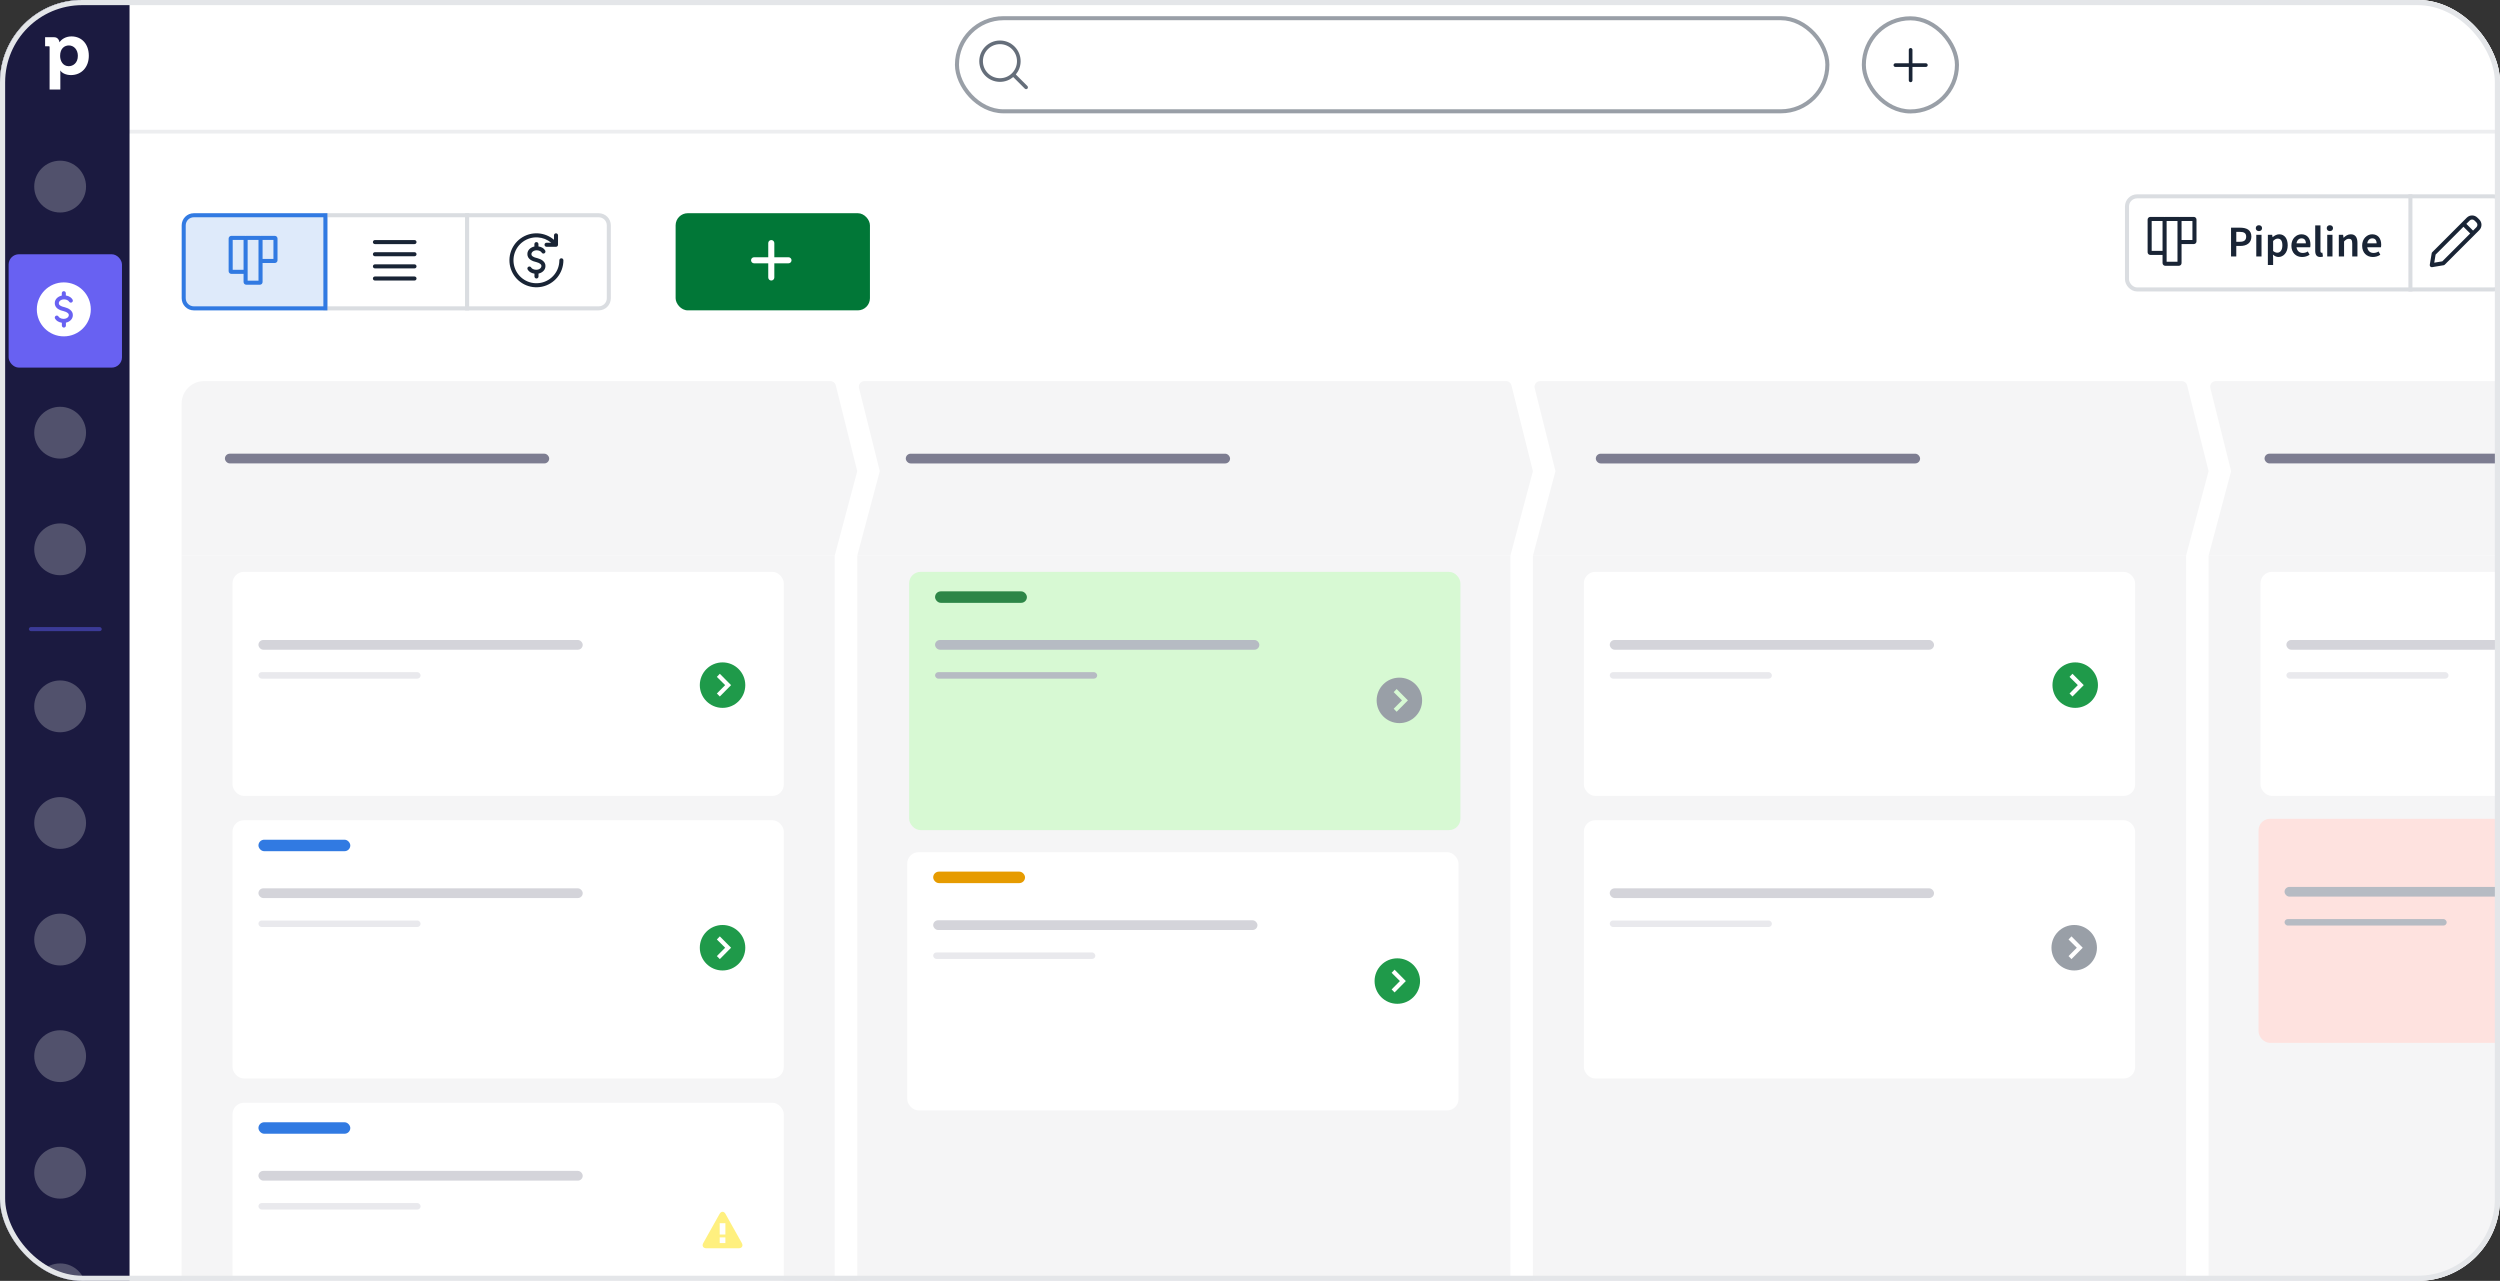 <svg width="486" height="249" viewBox="0 0 486 249" fill="none" xmlns="http://www.w3.org/2000/svg">
<rect x="0" y="0" width="486" height="249" fill="#333333" stroke="none"/>
<g clip-path="url(#clip0_1306_19846)">
<g clip-path="url(#clip1_1306_19846)">
<rect width="599.4" height="393" fill="white"/>
<rect x="-0.09" y="25.178" width="566.647" height="0.787" fill="#EDEEF0"/>
<rect width="566.647" height="25.184" transform="translate(-0.09)" fill="white"/>
<rect x="186.034" y="3.538" width="169.207" height="18.101" rx="9.051" fill="white"/>
<rect x="186.034" y="3.538" width="169.207" height="18.101" rx="9.051" stroke="#999FA7" stroke-width="0.787"/>
<path d="M197.702 11.895C197.702 10.066 196.22 8.584 194.391 8.584C192.562 8.584 191.08 10.066 191.08 11.895C191.08 13.723 192.562 15.206 194.391 15.206C196.22 15.206 197.702 13.723 197.702 11.895ZM196.972 14.978C196.274 15.563 195.374 15.915 194.391 15.915C192.171 15.915 190.371 14.115 190.371 11.895C190.371 9.675 192.171 7.874 194.391 7.874C196.611 7.874 198.412 9.675 198.412 11.895C198.412 12.877 198.059 13.778 197.474 14.476L199.727 16.729C199.865 16.867 199.865 17.092 199.727 17.23C199.588 17.369 199.364 17.369 199.225 17.23L196.972 14.978Z" fill="#656E7A"/>
<rect x="362.331" y="3.561" width="18.101" height="18.101" rx="9.051" fill="white"/>
<rect x="362.331" y="3.561" width="18.101" height="18.101" rx="9.051" stroke="#999FA7" stroke-width="0.787"/>
<path d="M371.426 9.336C371.623 9.336 371.782 9.495 371.782 9.691V12.301H374.392C374.588 12.301 374.747 12.46 374.747 12.657C374.747 12.853 374.588 13.013 374.392 13.013H371.782V15.622C371.782 15.819 371.623 15.978 371.426 15.978C371.23 15.978 371.07 15.819 371.07 15.622V13.013H368.461C368.265 13.013 368.105 12.853 368.105 12.657C368.105 12.46 368.265 12.301 368.461 12.301H371.07V9.691C371.07 9.495 371.23 9.336 371.426 9.336Z" fill="#192435"/>
<rect width="25.184" height="398.589" transform="translate(-0.001)" fill="#1B1A40"/>
<path d="M17.267 10.836C17.267 13.069 15.836 14.596 13.79 14.596C12.817 14.596 12.016 14.192 11.716 13.688L11.73 14.207V17.404H9.641V9.136C9.641 9.021 9.613 8.991 9.483 8.991H8.768V7.234H10.514C11.315 7.234 11.515 7.926 11.572 8.228C11.887 7.696 12.717 7.076 13.89 7.076C15.908 7.076 17.267 8.588 17.267 10.836ZM15.135 10.85C15.135 9.654 14.363 8.833 13.389 8.833C12.588 8.833 11.686 9.366 11.686 10.865C11.686 11.844 12.23 12.867 13.361 12.867C14.191 12.867 15.135 12.261 15.135 10.85Z" fill="white"/>
<circle cx="11.69" cy="36.274" r="5.037" fill="#51516C"/>
<rect x="1.677" y="49.428" width="22.036" height="22.036" rx="2.003" fill="#6861F2"/>
<path d="M12.405 54.897C9.508 54.897 7.159 57.246 7.159 60.143C7.159 63.041 9.508 65.39 12.405 65.39C15.303 65.39 17.652 63.041 17.652 60.143C17.652 57.246 15.303 54.897 12.405 54.897ZM12.026 63.291V62.743C11.674 62.692 11.4 62.579 11.189 62.441C10.925 62.267 10.782 62.066 10.707 61.947C10.592 61.763 10.649 61.52 10.833 61.405C11.018 61.29 11.26 61.346 11.375 61.531C11.415 61.594 11.485 61.693 11.622 61.783C11.756 61.872 11.979 61.966 12.343 61.984C12.364 61.984 12.397 61.983 12.408 61.983C13.054 61.964 13.376 61.578 13.376 61.257C13.376 61.151 13.356 61.086 13.327 61.033C13.294 60.974 13.235 60.904 13.116 60.812C12.927 60.664 12.785 60.619 12.476 60.52C12.43 60.505 12.38 60.489 12.326 60.472C12.267 60.452 12.207 60.437 12.133 60.418L12.084 60.406C11.992 60.382 11.881 60.353 11.766 60.308C11.632 60.256 11.495 60.183 11.399 60.129C11.33 60.089 11.263 60.049 11.197 60.004C11.025 59.87 10.882 59.717 10.784 59.528C10.685 59.337 10.648 59.135 10.648 58.925C10.648 58.161 11.267 57.621 12.012 57.461L12.012 56.995C12.012 56.778 12.188 56.602 12.405 56.602C12.623 56.602 12.799 56.778 12.799 56.995L12.799 57.441C13.145 57.493 13.414 57.605 13.621 57.741C13.886 57.915 14.029 58.115 14.104 58.235C14.218 58.419 14.162 58.662 13.978 58.777C13.793 58.892 13.55 58.836 13.436 58.651C13.396 58.588 13.326 58.489 13.189 58.399C13.055 58.31 12.832 58.216 12.468 58.198C12.454 58.198 12.44 58.199 12.427 58.199C12.422 58.199 12.416 58.199 12.411 58.2C11.77 58.224 11.435 58.617 11.435 58.925C11.435 59.039 11.454 59.111 11.483 59.167C11.512 59.224 11.564 59.29 11.667 59.372L11.688 59.385C11.713 59.4 11.748 59.421 11.788 59.444C11.873 59.493 11.971 59.544 12.05 59.574C12.12 59.601 12.192 59.621 12.279 59.644L12.319 59.654C12.394 59.672 12.483 59.695 12.57 59.723C12.617 59.739 12.663 59.753 12.708 59.768C13.015 59.865 13.293 59.953 13.599 60.191C13.764 60.32 13.911 60.465 14.014 60.649C14.119 60.837 14.163 61.039 14.163 61.257C14.163 62.018 13.562 62.567 12.813 62.725V63.291C12.813 63.508 12.637 63.684 12.42 63.684C12.202 63.684 12.026 63.508 12.026 63.291Z" fill="white"/>
<circle cx="11.69" cy="84.116" r="5.037" fill="#51516C"/>
<circle cx="11.69" cy="106.786" r="5.037" fill="#51516C"/>
<rect x="5.613" y="121.903" width="14.166" height="0.787" rx="0.394" fill="#3B3A97"/>
<circle cx="11.69" cy="137.316" r="5.037" fill="#51516C"/>
<circle cx="11.69" cy="159.988" r="5.037" fill="#51516C"/>
<circle cx="11.69" cy="182.65" r="5.037" fill="#51516C"/>
<circle cx="11.69" cy="205.317" r="5.037" fill="#51516C"/>
<circle cx="11.69" cy="227.977" r="5.037" fill="#51516C"/>
<circle cx="11.69" cy="250.647" r="5.037" fill="#51516C"/>
<rect x="131.341" y="41.447" width="37.776" height="18.888" rx="2.361" fill="#017737"/>
<path d="M149.939 46.664C150.265 46.664 150.529 46.929 150.529 47.255V50.009L153.284 50.009C153.609 50.009 153.874 50.273 153.874 50.599C153.874 50.925 153.609 51.19 153.284 51.19H150.529V53.944C150.529 54.27 150.265 54.535 149.939 54.535C149.613 54.535 149.348 54.27 149.348 53.944L149.348 51.19H146.594C146.268 51.19 146.004 50.925 146.004 50.599C146.004 50.273 146.268 50.009 146.594 50.009L149.348 50.009L149.348 47.255C149.348 46.929 149.613 46.664 149.939 46.664Z" fill="white"/>
<path d="M90.799 41.843V59.944H63.254V41.843H90.799Z" fill="white"/>
<path d="M90.799 41.843V59.944H63.254V41.843H90.799Z" stroke="#DADDE1" stroke-width="0.787"/>
<path d="M72.885 46.666C72.667 46.666 72.491 46.843 72.491 47.06C72.491 47.277 72.667 47.453 72.885 47.453H80.58C80.797 47.453 80.973 47.277 80.973 47.06C80.973 46.843 80.797 46.666 80.58 46.666H72.885ZM72.885 53.749C72.667 53.749 72.491 53.926 72.491 54.143C72.491 54.36 72.667 54.536 72.885 54.536H80.58C80.797 54.536 80.973 54.36 80.973 54.143C80.973 53.926 80.797 53.749 80.58 53.749H72.885ZM72.491 51.782C72.491 51.565 72.667 51.389 72.885 51.389H80.58C80.797 51.389 80.973 51.565 80.973 51.782C80.973 51.999 80.797 52.175 80.58 52.175H72.885C72.667 52.175 72.491 51.999 72.491 51.782ZM72.885 49.027C72.667 49.027 72.491 49.204 72.491 49.421C72.491 49.638 72.667 49.815 72.885 49.815H80.58C80.797 49.815 80.973 49.638 80.973 49.421C80.973 49.204 80.797 49.027 80.58 49.027H72.885Z" fill="#192435"/>
<path d="M116.388 41.843C117.474 41.843 118.355 42.724 118.355 43.81V57.977C118.355 59.063 117.474 59.944 116.388 59.944H90.81V41.843H116.388Z" fill="white"/>
<path d="M116.388 41.843C117.474 41.843 118.355 42.724 118.355 43.81V57.977C118.355 59.063 117.474 59.944 116.388 59.944H90.81V41.843H116.388Z" stroke="#DADDE1" stroke-width="0.787"/>
<path d="M109.526 50.602C109.526 50.384 109.35 50.208 109.133 50.208C108.916 50.208 108.739 50.384 108.739 50.602C108.739 51.625 108.387 52.618 107.742 53.412C107.097 54.207 106.198 54.756 105.196 54.966C104.194 55.176 103.15 55.036 102.24 54.568C101.33 54.099 100.608 53.332 100.196 52.395C99.785 51.458 99.708 50.407 99.979 49.42C100.25 48.433 100.853 47.569 101.686 46.974C102.518 46.378 103.531 46.087 104.552 46.15C105.509 46.209 106.42 46.574 107.151 47.189L106.248 47.187C106.031 47.187 105.854 47.362 105.854 47.58C105.853 47.797 106.029 47.974 106.246 47.974L108.083 47.978C108.3 47.979 108.477 47.803 108.477 47.586L108.481 45.749C108.482 45.532 108.306 45.355 108.089 45.355C107.871 45.354 107.695 45.53 107.694 45.747L107.692 46.616C106.827 45.875 105.741 45.434 104.6 45.365C103.398 45.291 102.207 45.633 101.228 46.334C100.248 47.034 99.539 48.05 99.22 49.212C98.901 50.373 98.992 51.609 99.476 52.711C99.96 53.814 100.809 54.717 101.88 55.267C102.951 55.818 104.179 55.984 105.358 55.736C106.536 55.489 107.594 54.843 108.353 53.908C109.112 52.974 109.526 51.806 109.526 50.602ZM103.9 53.749C103.9 53.967 104.077 54.143 104.294 54.143C104.511 54.143 104.687 53.967 104.687 53.749V53.183C105.436 53.026 106.037 52.477 106.037 51.715C106.037 51.498 105.993 51.296 105.888 51.107C105.785 50.924 105.639 50.778 105.474 50.649C105.168 50.411 104.89 50.323 104.583 50.226C104.537 50.212 104.491 50.197 104.444 50.182C104.357 50.153 104.268 50.131 104.193 50.112L104.153 50.102C104.066 50.08 103.994 50.059 103.925 50.033C103.845 50.002 103.748 49.951 103.663 49.903C103.622 49.88 103.587 49.859 103.563 49.844L103.541 49.83C103.439 49.748 103.387 49.682 103.358 49.626C103.329 49.569 103.309 49.497 103.309 49.383C103.309 49.075 103.644 48.683 104.286 48.658C104.291 48.658 104.296 48.657 104.301 48.657C104.315 48.657 104.328 48.657 104.342 48.657C104.706 48.674 104.929 48.769 105.064 48.857C105.2 48.947 105.271 49.047 105.31 49.109C105.425 49.294 105.668 49.35 105.852 49.235C106.036 49.12 106.093 48.878 105.978 48.693C105.903 48.574 105.761 48.373 105.496 48.2C105.288 48.063 105.019 47.952 104.673 47.899L104.673 47.453C104.673 47.236 104.497 47.06 104.28 47.06C104.063 47.06 103.886 47.236 103.886 47.453L103.886 47.919C103.142 48.079 102.522 48.619 102.522 49.383C102.522 49.594 102.56 49.795 102.658 49.987C102.756 50.176 102.899 50.328 103.072 50.462C103.133 50.511 103.206 50.548 103.273 50.587C103.369 50.642 103.507 50.715 103.64 50.767C103.756 50.811 103.866 50.841 103.959 50.864L104.007 50.877C104.082 50.896 104.141 50.911 104.2 50.93C104.254 50.948 104.304 50.964 104.35 50.978C104.659 51.078 104.801 51.123 104.99 51.27C105.109 51.363 105.168 51.433 105.201 51.491C105.231 51.544 105.25 51.609 105.25 51.715C105.25 52.037 104.928 52.423 104.282 52.442C104.272 52.442 104.239 52.442 104.218 52.442C103.853 52.425 103.631 52.33 103.496 52.242C103.359 52.152 103.289 52.052 103.25 51.989C103.135 51.805 102.892 51.748 102.707 51.864C102.523 51.978 102.467 52.221 102.582 52.406C102.656 52.525 102.799 52.725 103.064 52.899C103.274 53.038 103.548 53.15 103.9 53.202V53.749Z" fill="#192435"/>
<path d="M37.68 41.843H63.257V59.944H37.68C36.593 59.944 35.712 59.063 35.712 57.977V43.81C35.712 42.724 36.593 41.843 37.68 41.843Z" fill="#DEEAFA"/>
<path d="M37.68 41.843H63.257V59.944H37.68C36.593 59.944 35.712 59.063 35.712 57.977V43.81C35.712 42.724 36.593 41.843 37.68 41.843Z" stroke="#317AE2" stroke-width="0.787"/>
<path d="M44.974 53.241H47.349V54.825C47.349 55.117 47.586 55.353 47.877 55.353H50.517C50.809 55.353 51.045 55.117 51.045 54.825V51.129H53.421C53.712 51.129 53.949 50.893 53.949 50.602V46.378C53.949 46.086 53.712 45.85 53.421 45.85H50.781C50.736 45.85 50.691 45.856 50.649 45.867C50.607 45.856 50.563 45.85 50.517 45.85H47.877C47.832 45.85 47.788 45.856 47.745 45.867C47.703 45.856 47.659 45.85 47.614 45.85H44.974C44.682 45.85 44.446 46.086 44.446 46.378V52.713C44.446 53.005 44.682 53.241 44.974 53.241ZM45.238 46.642H47.349V52.449H45.238V46.642ZM51.045 46.642H53.157V50.337H51.045V46.642ZM50.253 46.642V54.561H48.141V46.642H50.253Z" fill="#317AE2"/>
<g clip-path="url(#clip2_1306_19846)">
<rect x="413.095" y="37.773" width="73.979" height="18.888" rx="2.361" fill="white"/>
<path d="M433.714 49.859H434.734V47.814H435.523C436.733 47.814 437.668 47.249 437.668 45.999C437.668 44.699 436.733 44.262 435.489 44.262H433.714V49.859ZM434.734 47.001V45.075H435.412C436.227 45.075 436.656 45.315 436.656 45.999C436.656 46.675 436.27 47.001 435.446 47.001H434.734Z" fill="#192435"/>
<path d="M438.62 49.859H439.64V45.649H438.62V49.859ZM439.134 44.93C439.494 44.93 439.743 44.699 439.743 44.356C439.743 44.014 439.494 43.783 439.134 43.783C438.774 43.783 438.525 44.014 438.525 44.356C438.525 44.699 438.774 44.93 439.134 44.93Z" fill="#192435"/>
<path d="M440.873 51.51H441.893V50.201L441.859 49.499C442.193 49.79 442.562 49.961 442.939 49.961C443.874 49.961 444.732 49.131 444.732 47.694C444.732 46.393 444.123 45.546 443.077 45.546C442.614 45.546 442.168 45.794 441.807 46.094H441.782L441.704 45.649H440.873V51.51ZM442.717 49.123C442.476 49.123 442.185 49.037 441.893 48.789V46.847C442.21 46.53 442.494 46.385 442.794 46.385C443.42 46.385 443.694 46.872 443.694 47.702C443.694 48.644 443.265 49.123 442.717 49.123Z" fill="#192435"/>
<path d="M447.523 49.961C448.072 49.961 448.586 49.807 448.981 49.516L448.638 48.883C448.346 49.072 448.02 49.174 447.66 49.174C446.991 49.174 446.545 48.763 446.442 48.062H449.101C449.135 47.908 449.152 47.754 449.152 47.548C449.152 46.367 448.535 45.546 447.394 45.546C446.408 45.546 445.447 46.385 445.447 47.754C445.447 49.157 446.357 49.961 447.523 49.961ZM446.442 47.309C446.528 46.675 446.94 46.333 447.42 46.333C447.969 46.333 448.261 46.693 448.261 47.309H446.442Z" fill="#192435"/>
<path d="M451.055 49.961C451.295 49.961 451.466 49.927 451.587 49.867L451.466 49.123C451.398 49.14 451.364 49.14 451.312 49.14C451.209 49.14 451.098 49.054 451.098 48.806V43.817H450.077V48.755C450.077 49.499 450.343 49.961 451.055 49.961Z" fill="#192435"/>
<path d="M452.414 49.859H453.434V45.649H452.414V49.859ZM452.928 44.93C453.289 44.93 453.537 44.699 453.537 44.356C453.537 44.014 453.289 43.783 452.928 43.783C452.568 43.783 452.319 44.014 452.319 44.356C452.319 44.699 452.568 44.93 452.928 44.93Z" fill="#192435"/>
<path d="M454.667 49.859H455.687V46.932C456.022 46.59 456.262 46.419 456.631 46.419C457.077 46.419 457.274 46.667 457.274 47.352V49.859H458.286V47.223C458.286 46.162 457.892 45.546 456.982 45.546C456.408 45.546 455.979 45.854 455.602 46.213H455.576L455.499 45.649H454.667V49.859Z" fill="#192435"/>
<path d="M461.275 49.961C461.824 49.961 462.339 49.807 462.733 49.516L462.39 48.883C462.099 49.072 461.773 49.174 461.413 49.174C460.744 49.174 460.298 48.763 460.195 48.062H462.853C462.888 47.908 462.905 47.754 462.905 47.548C462.905 46.367 462.287 45.546 461.147 45.546C460.16 45.546 459.2 46.385 459.2 47.754C459.2 49.157 460.109 49.961 461.275 49.961ZM460.195 47.309C460.28 46.675 460.692 46.333 461.172 46.333C461.721 46.333 462.013 46.693 462.013 47.309H460.195Z" fill="#192435"/>
<path d="M418.024 49.558H420.399V51.142C420.399 51.433 420.636 51.669 420.927 51.669H423.567C423.859 51.669 424.095 51.433 424.095 51.142V47.446H426.471C426.762 47.446 426.999 47.209 426.999 46.918V42.694C426.999 42.403 426.762 42.166 426.471 42.166H423.831C423.785 42.166 423.741 42.172 423.699 42.183C423.657 42.172 423.613 42.166 423.567 42.166H420.927C420.882 42.166 420.837 42.172 420.795 42.183C420.753 42.172 420.709 42.166 420.663 42.166H418.024C417.732 42.166 417.496 42.403 417.496 42.694V49.03C417.496 49.321 417.732 49.558 418.024 49.558ZM418.288 42.958H420.399V48.766H418.288V42.958ZM424.095 42.958H426.207V46.654H424.095V42.958ZM423.303 42.958V50.877H421.191V42.958H423.303Z" fill="#192435"/>
<g clip-path="url(#clip3_1306_19846)">
<rect x="468.192" y="37.773" width="0.787" height="18.888" fill="#DADDE1"/>
<path d="M472.831 49.027C472.772 49.085 472.734 49.16 472.72 49.242L472.347 51.481C472.326 51.607 472.367 51.736 472.457 51.826C472.548 51.917 472.676 51.958 472.802 51.937L475.042 51.563C475.123 51.55 475.198 51.511 475.257 51.453L481.976 44.734C482.542 44.167 482.542 43.248 481.976 42.681L481.602 42.308C481.035 41.741 480.116 41.741 479.549 42.308L472.831 49.027ZM473.219 51.065L473.48 49.497L478.896 44.081L480.203 45.387L474.787 50.803L473.219 51.065ZM480.762 44.828L479.456 43.521L480.109 42.868C480.367 42.61 480.785 42.61 481.042 42.868L481.416 43.241C481.673 43.499 481.673 43.917 481.416 44.174L480.762 44.828Z" fill="#192435"/>
</g>
</g>
<rect x="413.488" y="38.167" width="73.192" height="18.101" rx="1.968" stroke="#DADDE1" stroke-width="0.787"/>
<path d="M35.303 78.464C35.303 76.046 37.263 74.086 39.681 74.086H161.415C161.917 74.086 162.355 74.428 162.477 74.915L166.648 91.599L162.269 108.017H35.303V78.464Z" fill="#F5F5F6"/>
<rect width="126.967" height="294.431" transform="translate(35.303 108.023)" fill="#F5F5F6"/>
<rect x="45.203" y="111.171" width="107.166" height="43.556" rx="2.216" fill="white"/>
<path fill-rule="evenodd" clip-rule="evenodd" d="M140.463 137.611C142.905 137.611 144.884 135.631 144.884 133.19C144.884 130.748 142.905 128.769 140.463 128.769C138.022 128.769 136.042 130.748 136.042 133.19C136.042 135.631 138.022 137.611 140.463 137.611ZM139.358 131.585L139.934 130.979L142.121 133.19L139.934 135.4L139.358 134.814L140.97 133.19L139.358 131.585Z" fill="#1F9A4A"/>
<rect x="50.241" y="124.414" width="63.039" height="1.891" rx="0.946" fill="#D4D4DA"/>
<rect x="50.241" y="130.666" width="31.52" height="1.261" rx="0.63" fill="#E9E9ED"/>
<rect x="45.203" y="159.451" width="107.166" height="50.205" rx="2.216" fill="white"/>
<path fill-rule="evenodd" clip-rule="evenodd" d="M140.463 188.66C142.905 188.66 144.884 186.68 144.884 184.239C144.884 181.797 142.905 179.818 140.463 179.818C138.022 179.818 136.042 181.797 136.042 184.239C136.042 186.68 138.022 188.66 140.463 188.66ZM139.358 182.634L139.934 182.028L142.121 184.239L139.934 186.449L139.358 185.863L140.97 184.239L139.358 182.634Z" fill="#1F9A4A"/>
<rect x="50.242" y="163.24" width="17.856" height="2.232" rx="1.116" fill="#317AE2"/>
<rect x="50.241" y="172.691" width="63.039" height="1.891" rx="0.946" fill="#D4D4DA"/>
<rect x="50.241" y="178.945" width="31.52" height="1.261" rx="0.63" fill="#E9E9ED"/>
<rect x="45.203" y="214.379" width="107.166" height="50.205" rx="2.216" fill="white"/>
<path d="M141.055 236.017L144.193 241.61C144.525 242.196 144.249 242.665 143.585 242.665H137.341C136.678 242.665 136.401 242.196 136.733 241.615L139.872 236.006C140.203 235.426 140.728 235.421 141.055 236.006V236.017ZM141.016 240.549H139.911V241.654H141.016V240.549ZM141.016 237.786H139.911V239.996H141.016V237.786Z" fill="#FFF07F"/>
<rect x="50.242" y="218.168" width="17.856" height="2.232" rx="1.116" fill="#317AE2"/>
<rect x="50.241" y="227.621" width="63.039" height="1.891" rx="0.946" fill="#D4D4DA"/>
<rect x="50.241" y="233.875" width="31.52" height="1.261" rx="0.63" fill="#E9E9ED"/>
<rect x="43.724" y="88.197" width="63.039" height="1.891" rx="0.946" fill="#7D7D91"/>
<path d="M166.992 75.446C166.82 74.755 167.342 74.086 168.054 74.086H292.764C293.267 74.086 293.704 74.428 293.826 74.915L297.997 91.599L293.619 108.017H166.652L171.031 91.599L166.992 75.446Z" fill="#F5F5F6"/>
<rect width="126.967" height="294.431" transform="translate(166.652 108.023)" fill="#F5F5F6"/>
<rect x="176.739" y="111.171" width="107.166" height="50.205" rx="2.216" fill="#D7F9D3"/>
<path fill-rule="evenodd" clip-rule="evenodd" d="M272.039 140.575C274.48 140.575 276.46 138.596 276.46 136.154C276.46 133.713 274.48 131.733 272.039 131.733C269.597 131.733 267.618 133.713 267.618 136.154C267.618 138.596 269.597 140.575 272.039 140.575ZM270.933 134.55L271.509 133.944L273.697 136.154L271.509 138.365L270.933 137.779L272.545 136.154L270.933 134.55Z" fill="#999FA7"/>
<rect x="181.775" y="114.959" width="17.856" height="2.232" rx="1.116" fill="#2D8647"/>
<rect x="181.775" y="124.414" width="63.039" height="1.891" rx="0.946" fill="#B6BBC3"/>
<rect x="181.775" y="130.666" width="31.52" height="1.261" rx="0.63" fill="#B6BBC3"/>
<rect x="176.366" y="165.662" width="107.166" height="50.205" rx="2.216" fill="white"/>
<path fill-rule="evenodd" clip-rule="evenodd" d="M271.638 195.14C274.08 195.14 276.059 193.161 276.059 190.719C276.059 188.278 274.08 186.299 271.638 186.299C269.197 186.299 267.217 188.278 267.217 190.719C267.217 193.161 269.197 195.14 271.638 195.14ZM270.533 189.115L271.109 188.509L273.296 190.719L271.109 192.93L270.533 192.344L272.145 190.719L270.533 189.115Z" fill="#1F9A4A"/>
<rect x="181.411" y="169.444" width="17.856" height="2.232" rx="1.116" fill="#E69B00"/>
<rect x="181.412" y="178.903" width="63.039" height="1.891" rx="0.946" fill="#D4D4DA"/>
<rect x="181.412" y="185.156" width="31.52" height="1.261" rx="0.63" fill="#E9E9ED"/>
<path d="M298.343 75.446C298.17 74.755 298.693 74.086 299.405 74.086H424.115C424.617 74.086 425.055 74.428 425.177 74.915L429.348 91.599L424.97 108.017H298.003L302.381 91.599L298.343 75.446Z" fill="#F5F5F6"/>
<rect width="126.967" height="294.431" transform="translate(298.003 108.023)" fill="#F5F5F6"/>
<rect x="307.903" y="111.171" width="107.166" height="43.556" rx="2.216" fill="white"/>
<path fill-rule="evenodd" clip-rule="evenodd" d="M403.421 137.611C405.863 137.611 407.842 135.631 407.842 133.19C407.842 130.748 405.863 128.769 403.421 128.769C400.98 128.769 399 130.748 399 133.19C399 135.631 400.98 137.611 403.421 137.611ZM402.316 131.585L402.892 130.979L405.079 133.19L402.892 135.4L402.316 134.814L403.928 133.19L402.316 131.585Z" fill="#1F9A4A"/>
<rect x="312.936" y="124.414" width="63.039" height="1.891" rx="0.946" fill="#D4D4DA"/>
<rect x="312.936" y="130.666" width="31.52" height="1.261" rx="0.63" fill="#E9E9ED"/>
<rect x="307.903" y="159.451" width="107.166" height="50.205" rx="2.216" fill="white"/>
<path fill-rule="evenodd" clip-rule="evenodd" d="M403.226 188.66C405.668 188.66 407.647 186.68 407.647 184.239C407.647 181.797 405.668 179.818 403.226 179.818C400.784 179.818 398.805 181.797 398.805 184.239C398.805 186.68 400.784 188.66 403.226 188.66ZM402.121 182.634L402.696 182.028L404.884 184.239L402.696 186.449L402.121 185.863L403.732 184.239L402.121 182.634Z" fill="#999FA7"/>
<rect x="312.936" y="172.691" width="63.039" height="1.891" rx="0.946" fill="#D4D4DA"/>
<rect x="312.936" y="178.945" width="31.52" height="1.261" rx="0.63" fill="#E9E9ED"/>
<path d="M429.693 75.446C429.52 74.755 430.042 74.086 430.754 74.086H551.941C554.359 74.086 556.319 76.046 556.319 78.464V108.017H429.353L433.731 91.599L429.693 75.446Z" fill="#F5F5F6"/>
<rect width="126.967" height="294.431" transform="translate(429.353 108.023)" fill="#F5F5F6"/>
<rect x="439.439" y="111.171" width="107.166" height="43.556" rx="2.216" fill="white"/>
<rect x="444.473" y="124.414" width="63.039" height="1.891" rx="0.946" fill="#D4D4DA"/>
<rect x="444.473" y="130.666" width="31.52" height="1.261" rx="0.63" fill="#E9E9ED"/>
<rect x="439.066" y="159.178" width="107.166" height="43.556" rx="2.216" fill="#FEE2DF"/>
<rect x="444.118" y="172.414" width="63.039" height="1.891" rx="0.946" fill="#B6BBC3"/>
<rect x="444.118" y="178.668" width="31.52" height="1.261" rx="0.63" fill="#B6BBC3"/>
<rect x="440.228" y="88.197" width="63.039" height="1.891" rx="0.946" fill="#7D7D91"/>
<rect x="176.084" y="88.201" width="63.039" height="1.891" rx="0.946" fill="#7D7D91"/>
<rect x="310.226" y="88.201" width="63.039" height="1.891" rx="0.946" fill="#7D7D91"/>
</g>
</g>
<rect x="0.5" y="0.5" width="485" height="248" rx="15.5" stroke="#E4E6E9"/>
<defs>
<clipPath id="clip0_1306_19846">
<rect width="486" height="249" rx="16" fill="white"/>
</clipPath>
<clipPath id="clip1_1306_19846">
<rect width="599.4" height="393" fill="white"/>
</clipPath>
<clipPath id="clip2_1306_19846">
<rect x="413.095" y="37.773" width="73.979" height="18.888" rx="2.361" fill="white"/>
</clipPath>
<clipPath id="clip3_1306_19846">
<rect width="18.888" height="18.888" fill="white" transform="translate(468.19 37.773)"/>
</clipPath>
</defs>
</svg>

